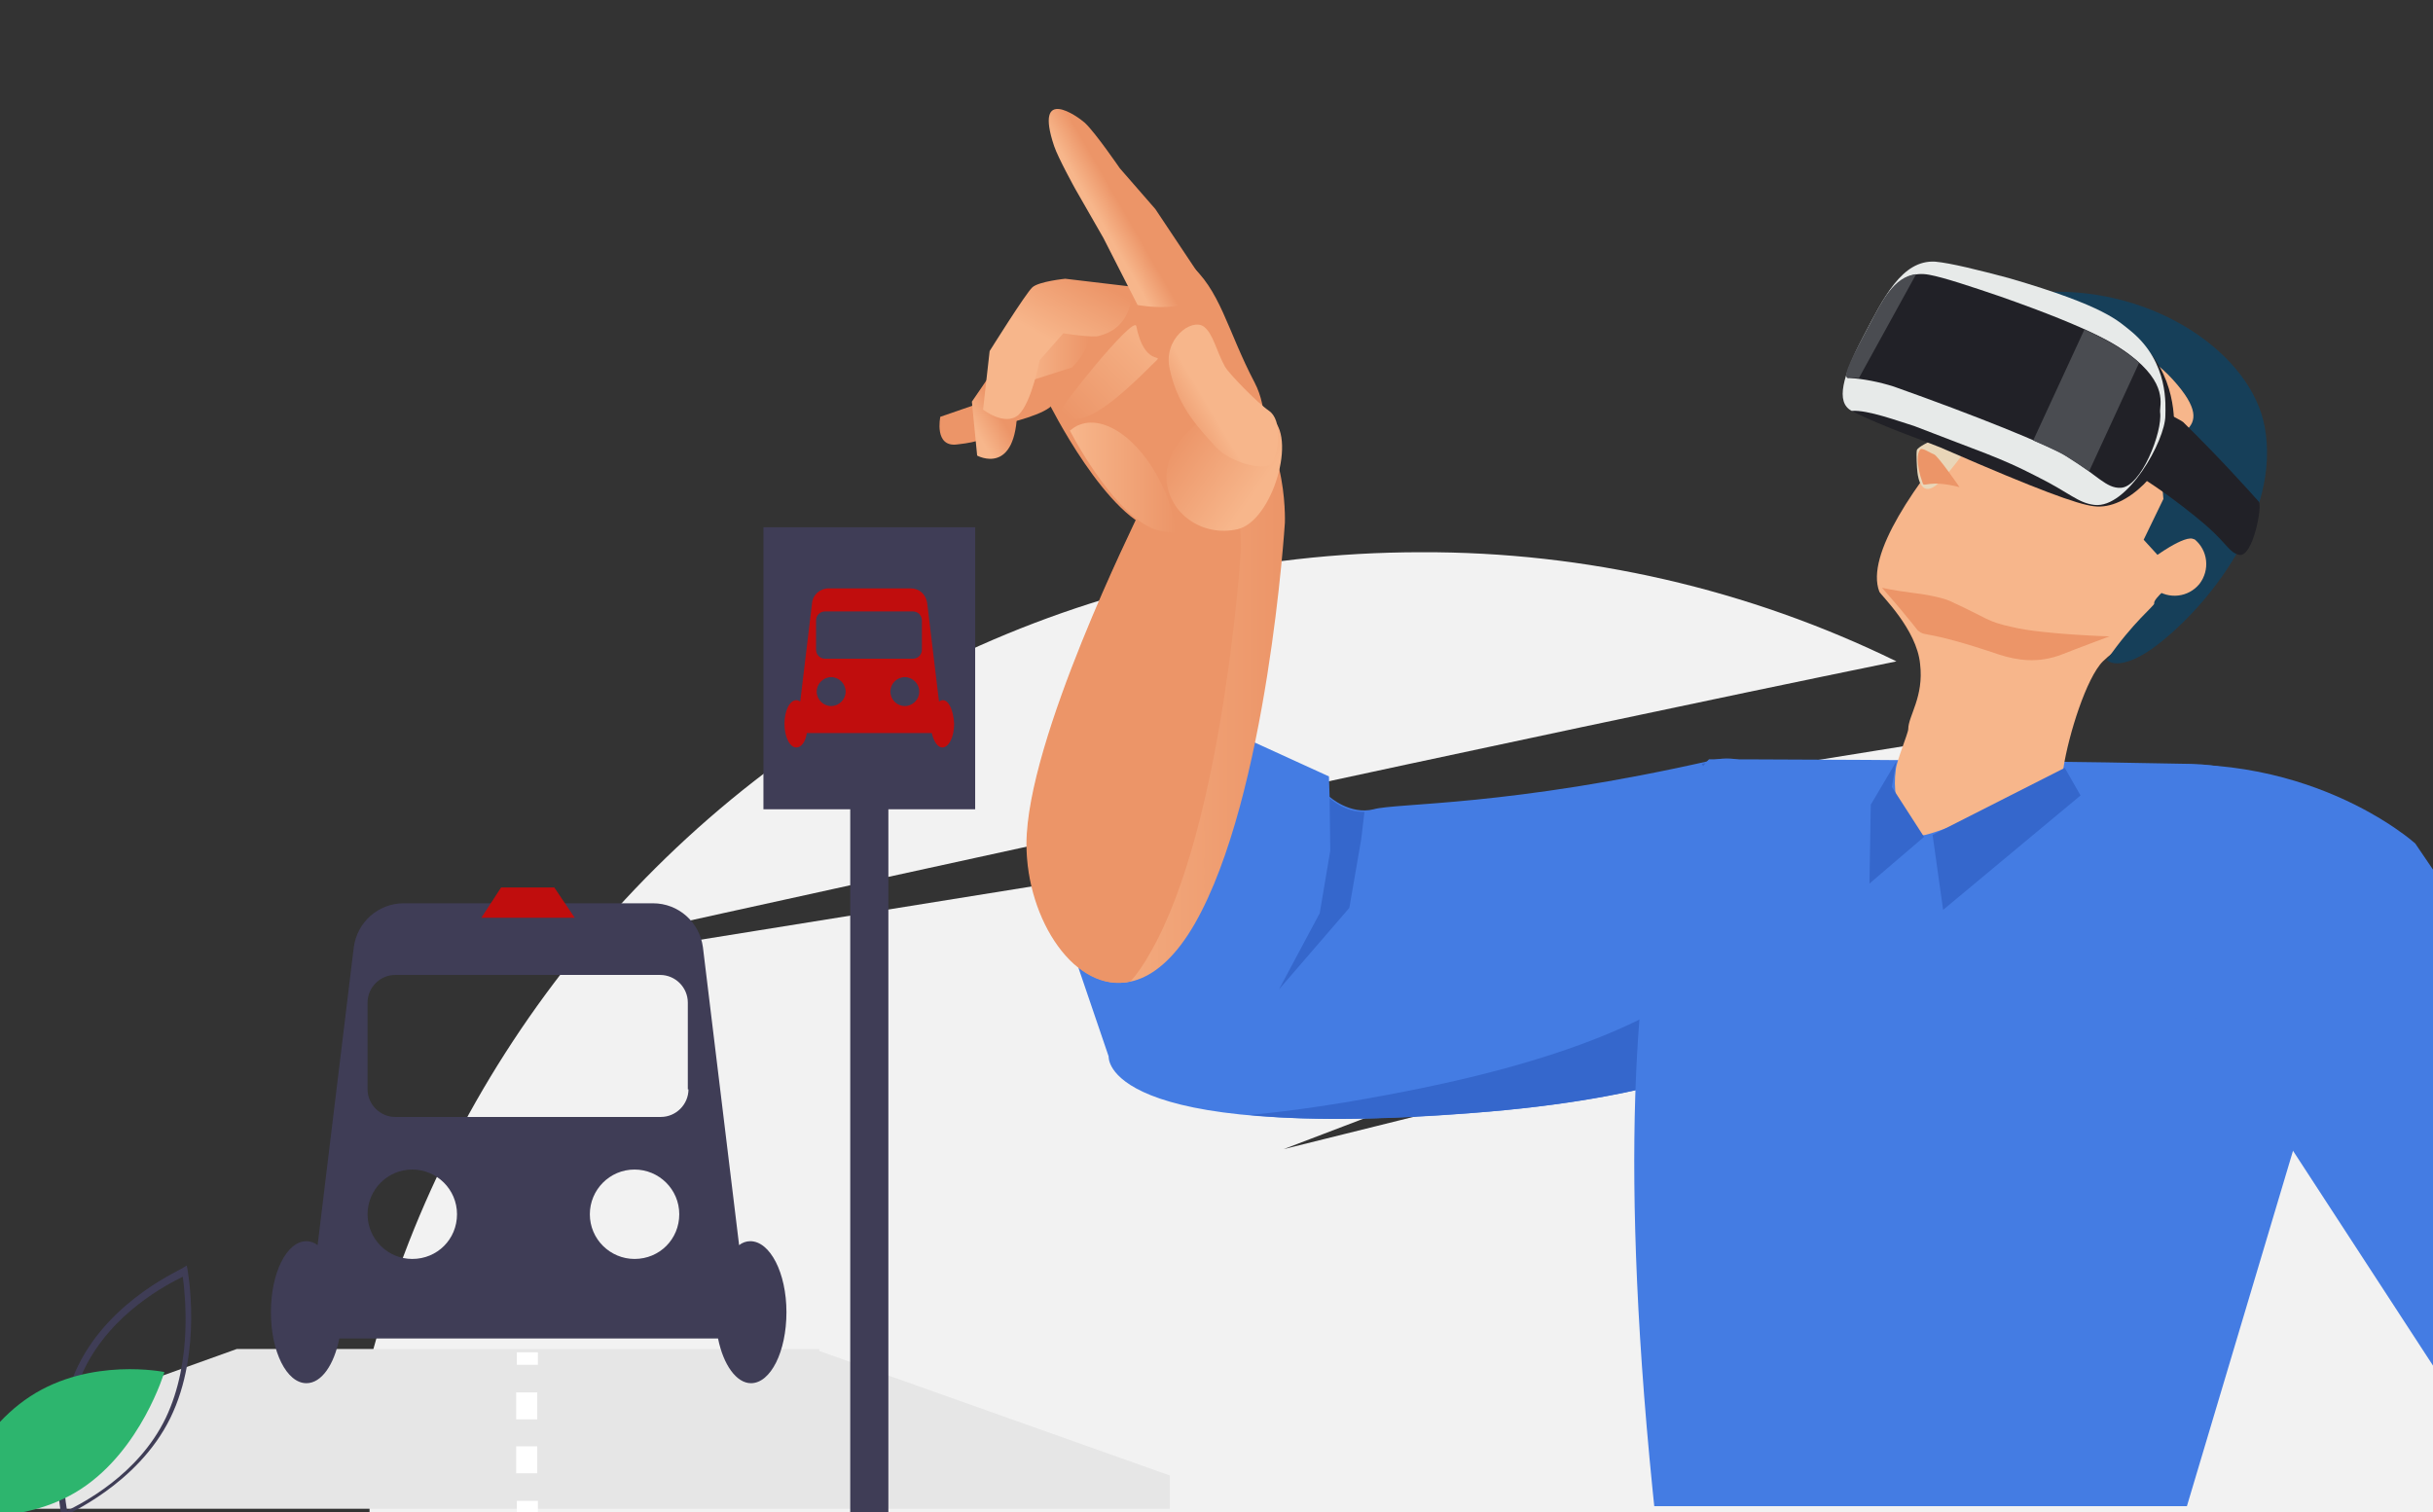 <?xml version="1.0" encoding="utf-8"?>
<!-- Generator: Adobe Illustrator 24.3.0, SVG Export Plug-In . SVG Version: 6.00 Build 0)  -->
<svg version="1.1" id="Layer_1" xmlns="http://www.w3.org/2000/svg" xmlns:xlink="http://www.w3.org/1999/xlink" x="0px" y="0px"
	 viewBox="0 0 370 230" style="enable-background:new 0 0 370 230;" xml:space="preserve">
<rect x="0" y="0" width="370" height="230" fill="#333333" stroke="none"/>
<style type="text/css">
	.st0{fill:#F2F2F2;}
	.st1{clip-path:url(#SVGID_2_);}
	.st2{fill:#447CE3;}
	.st3{fill:#3567CC;}
	.st4{fill:#F7B68B;}
	.st5{fill:#EC9568;}
	.st6{fill:#E9D6B8;}
	.st7{fill:#163F59;}
	.st8{fill:#2162A3;}
	.st9{fill:#081832;}
	.st10{fill:#194866;}
	.st11{fill:#212127;}
	.st12{fill:#E7EAE9;}
	.st13{fill:#4A4C51;}
	.st14{fill:url(#SVGID_3_);}
	.st15{fill:url(#SVGID_4_);}
	.st16{fill:url(#SVGID_5_);}
	.st17{fill:url(#SVGID_6_);}
	.st18{fill:url(#SVGID_7_);}
	.st19{fill:url(#SVGID_8_);}
	.st20{fill:url(#SVGID_9_);}
	.st21{fill:url(#SVGID_10_);}
	.st22{fill:url(#SVGID_11_);}
	.st23{fill:#E6E6E6;}
	.st24{fill:#3F3D56;}
	.st25{fill:#C00D0D;}
	.st26{fill:#FFFFFF;}
	.st27{fill:#2DB56E;}
</style>
<path class="st0" d="M370.6,190.7v58H56.2v-41.3c5.8-22.4,16.3-43.2,30.7-61.3l219.4-35.3c6.6,4.3,12.9,9.1,18.9,14.4l-130,49.6
	l144-35.8c5.9,6.6,11.3,13.6,16,21.1l-29.4,22l33.2-15.7c3.1,5.3,5.9,10.8,8.3,16.4C368.5,185.4,369.6,188,370.6,190.7z"/>
<path class="st0" d="M288.4,100.6c-22.5-11-47.3-16.7-72.3-16.6c-51,0-96.6,23.1-126.9,59.5C141,132,231.3,112.3,288.4,100.6z"/>
<g>
	<g>
		<defs>
			<rect id="SVGID_1_" x="119.9" y="-12.6" width="250.1" height="241.7"/>
		</defs>
		<clipPath id="SVGID_2_">
			<use xlink:href="#SVGID_1_"  style="overflow:visible;"/>
		</clipPath>
		<g class="st1">
			<g>
				<g>
					<g>
						<g>
							<path class="st2" d="M278.9,146.2c0,0,1.3,18.8-55.1,23.1c-56.4,4.3-55.2-8.6-55.2-8.6l-4.6-13.5l19.7-37.5l18.4,8.4l0.1,3.1
								c0,0,3.1,2.8,6.7,1.9c3.6-1,20.6-0.4,51.7-7.5C274.9,112.5,278.6,142.5,278.9,146.2z"/>
							<g>
								<path class="st3" d="M260.6,115.8c-0.6,0.1-1.3,0.3-1.8,0.4c4.8,7.6,7.4,18,7.8,20c0,0,3.7,18.5-51.8,29.6
									c-10,2-18.2,3.2-24.8,3.8c7.9,0.8,18.7,0.9,33.9-0.3c56.4-4.3,55.1-23.1,55.1-23.1C278.6,142.5,274.9,112.5,260.6,115.8z"/>
							</g>
							<path class="st3" d="M205.2,138.1l1.8-10.4l0.5-4.2c-3,0.1-5.3-2.1-5.3-2.1l0.1,8l-1.6,9.5l-6.2,11.6L205.2,138.1z"/>
						</g>
						<g>
							<path class="st2" d="M256.2,265.6l65.9-1.4l27.4-91.8c0,0,17.8-55.5-16.3-56.2c-34.1-0.7-73.3-0.7-73.3-0.7
								S237,135.4,256.2,265.6z"/>
							<path class="st4" d="M316.2,46.6c0,0-34.7,32.2-30.4,43.4c0.2,0.5,5.7,5.7,6.2,11c0.6,5-1.8,7.9-1.8,9.9
								c0,0.6-1.8,4.9-1.9,6.2c-0.8,5.7,2.1,10.5,4.5,9.9c3-0.7,15.5-5.7,17.7-6.9c1.5-0.8,2.9-0.9,3.3-3.3c0.8-5.1,3.5-13.7,6-16.2
								c7.5-7.2,28.4-14.1,22.6-34.7C340.8,60,319.2,45.2,316.2,46.6z"/>
							<polygon class="st3" points="293.9,127 295.5,138.4 316.4,121 314,116.8 							"/>
							<polygon class="st3" points="287.7,119.7 288.4,115.8 284.5,122.4 284.3,134.4 292.6,127.3 							"/>
							<path class="st5" d="M286.2,89.4c0,0,1.6,0.4,4.8,0.8c1.1,0.1,4.1,0.6,5.5,1.2c6.1,2.8,5.5,3.1,9.6,4
								c4.6,1.1,14.7,1.4,14.7,1.4s-5.1,1.9-7.1,2.7c-3.8,1.5-7,0.9-9.6,0.1c-11.2-3.8-11.2-2.7-12.3-3.6
								C291.6,96,291.3,95.2,286.2,89.4z"/>
							<path class="st6" d="M303.9,61.5c-0.6,0.7-7.8,4.3-9.2,5c-1.3,0.7-3.1,1.5-3.2,2c-0.1,0.6,0,2.6,0.1,3.4
								c0.1,0.8,0.6,4,3.2,1.6C297.5,71,303.9,61.5,303.9,61.5z"/>
							<path class="st7" d="M344.4,64.9c-2-10.9-16.4-21.1-33-20.5c0,0-1.5,2.5,0.1,6.9c0,0,11.2-2.1,18.9,6.4
								c8.1,8.9-1.9,7.8-1.8,11.8c0.1,3.4,0.4,6.4,0.4,6.4l-3,6.2l2.1,2.3c0,0,6-4.3,5.8-1.6c-0.3,3.2-4.4,6.7-5,7.2
								c-0.6,0.6-1.4,1.4-1.3,1.8c0.1,0.3-3.2,2.8-7.2,8.6c1.1,1,3.8,0.6,7.4-2.1C335.9,92.2,346.9,78.3,344.4,64.9z"/>
							<path class="st4" d="M333.7,82c2.1,1.7,2.4,4.7,0.8,6.8c-1.7,2.1-4.7,2.4-6.8,0.8"/>
							<path class="st5" d="M298,74.1c0,0-3.3-4.8-3.9-5s-1.8-1.1-2.1-0.7c-0.4,0.4-0.7,2.1,0.4,5.1C292.6,74.2,293.3,72.9,298,74.1
								z"/>
							<rect x="257.9" y="548.8" class="st8" width="17" height="25.8"/>
							<rect x="381.6" y="548.8" class="st8" width="13.8" height="25.8"/>
							<path class="st9" d="M274.1,582.2h-12.4v-3.8l-5.4,3.8H225c0,0,0.6-5.1,21.6-5.9c5.4-0.2,9.2-7.5,9.2-7.5s2.7-2.5,6.7,3.2
								c1.1,1.4,12.4-1.3,12.4-1.3S276,578.2,274.1,582.2z"/>
							<path class="st7" d="M258.4,263.4L257,403.6l30.6,21.7c0,0,13.1-45,15.3-87.7C305.1,294.9,258.4,263.4,258.4,263.4z"/>
							<path class="st10" d="M258.4,263.4l65.2,153.7l11.8,16.4l45.7,135.4l17-7c0,0-4.1-71.8-14.7-104.2
								c-10.8-33-21.8-53.6-21.8-53.6l-41.8-144.9L258.4,263.4z"/>
							<path class="st7" d="M281.6,569.5c5.3-27.5,9-80.6,9.4-98.3c0.8-32.7-1.5-56.2-1.5-56.2L257,403.6v161.8L281.6,569.5z"/>
							<path class="st9" d="M379.7,587h8.4l2.6-2.6l1.1-6.5l2.6,2.6l8.7-8.7c-1.5-4.2-7.6-8.7-7.6-8.7s-6,10-7.8,9.7
								c-6.9-1.1-7,2.5-7,2.5S383.4,583,379.7,587z"/>
							<path class="st9" d="M388.5,577.5c-1.6,1.8-3.8,3.6-6.5,3.7c-21,0.8-21.6,5.9-21.6,5.9h28.1L388.5,577.5L388.5,577.5z"/>
						</g>
					</g>
					<path class="st2" d="M345.1,169.5l38.5,59.1l5.2,0.7l-1.5,5l27.9-2.1l6.2-24.2l-54.1-79.7c0,0-16.9-15.3-44.4-11.4
						C302.9,119.7,342.1,164.6,345.1,169.5z"/>
					<path class="st4" d="M388.8,232.1l-28.6,79.4c0,0,6.2,1.9,9.8-1.3c9.8-8.7,26.9-32.5,32.8-45.4c8.1-17.8,12.6-37,12.6-37
						L388.8,232.1z"/>
					<polygon class="st4" points="368.6,311.3 346.9,319.3 344.8,303.6 349.4,305.3 354.7,301 363,308.5 					"/>
				</g>
				<g>
					<path class="st11" d="M343.5,76.3c-1.6-1.8-6-6.7-11.5-12.1c-0.1-0.1-0.2-0.1-0.3-0.2c-2.8-1.6-3.9-1.8-5.3-2.4
						c-3-1.4-5.2,0.4-7.2,2.1c-2.3,1.8-4.5,3.5-3.6,3.6c1.4,0.5,2.9,1.4,4.3,2.1c7.3,3.5,14.2,9.3,15.9,10.8c3,2.7,3.2,3.8,4.7,4.2
						C342.6,84.9,344.1,76.9,343.5,76.3z"/>
					<g>
						<path class="st11" d="M281.8,62.6c-2.6-1.3-1.5-5.3,1.7-11.4c3-5.7,5.8-11.6,11-11.2c2.4,0.2,6.9,1.3,11.5,2.7
							c13.7,4.2,17,7.4,19,9c6,4.9,5.8,12.9,5.5,14.2c-1.1,5.3-6.9,11.8-12.1,11.1c-2.5-0.3-8.5-2.5-22.3-8.5
							C294,67.5,286.2,64.9,281.8,62.6z"/>
					</g>
					<g>
						<path class="st12" d="M281.6,62.5c-2.5-1.3-1.4-5.3,1.8-11.4c3-5.7,5.8-11.6,10.9-11.3c2.3,0.2,6.7,1.3,11.2,2.5
							c14.8,4.3,16.7,6.6,18.6,8.1c5.8,4.8,5.2,11.4,5.2,12.8c0,3.8-5.8,14.2-10.8,13.6c-2.5-0.3-3.7-1.8-8.7-4.3
							c-5.8-3-8.7-3.8-18.7-7.7C288.8,64.1,284,62.3,281.6,62.5z"/>
					</g>
					<g>
						<path class="st11" d="M281.2,57.5c-1.3,0.3,1-3.8,3.3-8.2c2.1-4,4.2-8.4,8.9-7.5c2.2,0.4,6.4,1.8,10.8,3.3
							c14.5,5.1,17.7,7.4,19.6,8.8c6,4.5,4.6,7.7,4.7,8.8c0.4,3-2.9,11.4-6,11.5c-2.2,0.1-3.5-1.9-8.2-4.8
							c-3-1.8-13.9-6.2-26.3-10.6C285.8,58.1,283.3,57.6,281.2,57.5z"/>
					</g>
					<path class="st13" d="M325.3,55.2c-0.4-0.4-0.9-0.8-1.6-1.3c-1.1-0.8-2.7-1.9-6.7-3.8L309.2,67c2.3,1,4.1,1.8,5,2.4
						c1.4,0.9,2.5,1.6,3.5,2.3L325.3,55.2z"/>
					<path class="st13" d="M291.4,41.7c-3.4,0.4-5.2,4.1-7,7.5c-2.3,4.3-4.5,8.4-3.3,8.2c0.5,0,1.1,0.1,1.6,0.1L291.4,41.7z"/>
				</g>
			</g>
			<g>
				
					<linearGradient id="SVGID_3_" gradientUnits="userSpaceOnUse" x1="378.084" y1="126.389" x2="417.274" y2="126.389" gradientTransform="matrix(1 0 0 -1 -221.924 231.275)">
					<stop  offset="2.145460e-02" style="stop-color:#F7B68B"/>
					<stop  offset="1" style="stop-color:#EC9568"/>
				</linearGradient>
				<path class="st14" d="M173.1,78.5c-0.1,0.4-16.9,34-16.9,49.9c0,16,14.4,31.4,25.5,12.1c11.1-19.4,13.7-61,13.7-61
					s0.6-15.8-8.9-18.8C177,57.8,175.3,71.3,173.1,78.5z"/>
				<path class="st5" d="M179.9,65.1c-0.8-0.3-1.6-0.4-2.3-0.4c-2.3,4-3.4,9.9-4.6,13.8c-0.1,0.4-16.9,34-16.9,49.9
					c0,11.6,7.5,22.8,15.8,20.9c1.1-1.2,2.1-2.7,3.1-4.5c11.1-19.4,13.7-61,13.7-61S189.4,68,179.9,65.1z"/>
				<path class="st5" d="M159.4,61.1c0,0,9.1,18.4,17,19.7c8,1.3,12.8-1.6,12.8-1.6s5.8-13,1.6-21c-4.2-8-5.2-14.2-10.1-18.2
					C176,35.9,157.5,57.5,159.4,61.1z"/>
				<path class="st5" d="M151.9,64.7c0,0,5.7-1.2,7.7-2.7c1.9-1.5,1.3-6.2,1.3-6.2l-7.2,3.4C153.6,59.3,150.2,63.2,151.9,64.7z"/>
				<path class="st5" d="M148.5,61.5l-5.5,1.9c0,0-1,4.7,2.6,4.2c3.6-0.4,4.2-1,4.3-1.4C150.1,65.8,148.5,61.5,148.5,61.5z"/>
				
					<linearGradient id="SVGID_4_" gradientUnits="userSpaceOnUse" x1="369.765" y1="166.642" x2="373.575" y2="168.841" gradientTransform="matrix(1 0 0 -1 -221.924 231.275)">
					<stop  offset="2.145460e-02" style="stop-color:#F7B68B"/>
					<stop  offset="1" style="stop-color:#EC9568"/>
				</linearGradient>
				<path class="st15" d="M151.9,55.1l-4.1,6l0.8,8.2c0,0,6,3.3,6.1-7.2C154.9,51.7,151.9,55.1,151.9,55.1z"/>
				
					<linearGradient id="SVGID_5_" gradientUnits="userSpaceOnUse" x1="377.341" y1="177.591" x2="387.553" y2="177.591" gradientTransform="matrix(1 0 0 -1 -221.924 231.275)">
					<stop  offset="2.145460e-02" style="stop-color:#F7B68B"/>
					<stop  offset="1" style="stop-color:#EC9568"/>
				</linearGradient>
				<path class="st16" d="M155.5,58.3l7.5-2.4c0,0,2.5-2.3,2.6-4.7c0.1-2.5-5.3-3.4-8.1,0.1C154.9,54.9,155.5,58.3,155.5,58.3z"/>
				
					<linearGradient id="SVGID_6_" gradientUnits="userSpaceOnUse" x1="382.002" y1="179.03" x2="387.537" y2="189.226" gradientTransform="matrix(1 0 0 -1 -221.924 231.275)">
					<stop  offset="2.145460e-02" style="stop-color:#F7B68B"/>
					<stop  offset="1" style="stop-color:#EC9568"/>
				</linearGradient>
				<path class="st17" d="M172.1,43.6L162,42.4c0,0-4,0.4-5,1.3c-1,0.9-6.5,9.7-6.5,9.7l-1,8.9c0,0,3.3,2.6,5.4,0.8
					c2-1.9,3.2-8.3,3.2-8.3l3.6-4.1c0,0,4.5,0.7,5.4,0.4C171.9,49.9,172.2,45.5,172.1,43.6z"/>
				
					<linearGradient id="SVGID_7_" gradientUnits="userSpaceOnUse" x1="413.548" y1="156.777" x2="401.458" y2="165.371" gradientTransform="matrix(1 0 0 -1 -221.924 231.275)">
					<stop  offset="2.145460e-02" style="stop-color:#F7B68B"/>
					<stop  offset="1" style="stop-color:#EC9568"/>
				</linearGradient>
				<path class="st18" d="M182.8,63.9c0,0-5.8,3.8-5.4,9.1c0.4,5.2,5.5,8.7,10.8,7.5s9.2-14.3,5-17C189,60.7,184.1,63.2,182.8,63.9z
					"/>
				
					<linearGradient id="SVGID_8_" gradientUnits="userSpaceOnUse" x1="389.005" y1="197.994" x2="392.431" y2="199.97" gradientTransform="matrix(1 0 0 -1 -221.924 231.275)">
					<stop  offset="2.145460e-02" style="stop-color:#F7B68B"/>
					<stop  offset="1" style="stop-color:#EC9568"/>
				</linearGradient>
				<path class="st19" d="M182.3,41.7l-6.6-9.9l-5.4-6.2c0,0-3.7-5.4-5.3-6.9c-1.1-1-7.8-5.8-4.7,3.5c0.6,1.8,3.2,6.5,3.2,6.5
					l4.3,7.5l5.2,10.2C173,46.4,184.5,48.5,182.3,41.7z"/>
				
					<linearGradient id="SVGID_9_" gradientUnits="userSpaceOnUse" x1="384.562" y1="158.642" x2="400.852" y2="158.642" gradientTransform="matrix(1 0 0 -1 -221.924 231.275)">
					<stop  offset="2.145460e-02" style="stop-color:#F7B68B"/>
					<stop  offset="1" style="stop-color:#EC9568"/>
				</linearGradient>
				<path class="st20" d="M176.7,80.8c0.8,0.1,1.5,0.2,2.2,0.3c-0.3-1.9-0.8-4-1.6-6c-3.1-7.5-8.9-12.1-13.1-10.5
					c-0.6,0.2-1.1,0.6-1.5,0.9C164.9,69.7,171.1,79.9,176.7,80.8z"/>
				
					<linearGradient id="SVGID_10_" gradientUnits="userSpaceOnUse" x1="398.577" y1="181.714" x2="384.209" y2="167.598" gradientTransform="matrix(1 0 0 -1 -221.924 231.275)">
					<stop  offset="2.145460e-02" style="stop-color:#F7B68B"/>
					<stop  offset="1" style="stop-color:#EC9568"/>
				</linearGradient>
				<path class="st21" d="M172.8,49.6c1.2,6,4,4.3,3.1,5.2c-6.5,6.5-11.6,10.9-14.8,8.1C160.7,62.5,172.4,47.9,172.8,49.6z"/>
				
					<linearGradient id="SVGID_11_" gradientUnits="userSpaceOnUse" x1="406.016" y1="169.33" x2="400.627" y2="166.125" gradientTransform="matrix(1 0 0 -1 -221.924 231.275)">
					<stop  offset="2.145460e-02" style="stop-color:#F7B68B"/>
					<stop  offset="1" style="stop-color:#EC9568"/>
				</linearGradient>
				<path class="st22" d="M183.1,49.7c-1.9-1.4-6.3,1.9-5.2,6.5c1.3,6.1,5,9.5,7,11.8c2,2.3,7.9,4,8.7,2.2c0.9-1.8,1.4-6.3-0.6-7.7
					c-2-1.4-6.2-5.8-6.7-6.7C184.9,53.2,184.5,50.8,183.1,49.7z"/>
			</g>
		</g>
	</g>
</g>
<polygon class="st23" points="177.8,224.4 124.6,205.5 124.6,205.2 123.9,205.2 36,205.2 36,205.2 -17.5,224.4 -17.3,224.4 
	-17.3,229.5 177.9,229.5 177.9,224.4 "/>
<rect x="129.3" y="118.1" class="st24" width="5.8" height="136.3"/>
<rect x="116.1" y="80.2" class="st24" width="32.2" height="42.9"/>
<path class="st25" d="M143.4,106.5c-0.2,0-0.4,0.1-0.6,0.2l-1.8-15c-0.2-1.3-1.2-2.2-2.5-2.2h-12.5c-1.3,0-2.4,1-2.5,2.2l-1.8,15
	c-0.2-0.1-0.4-0.2-0.6-0.2c-1,0-1.8,1.6-1.8,3.6c0,2,0.8,3.6,1.8,3.6c0.8,0,1.4-0.9,1.6-2.2h19c0.3,1.3,0.9,2.2,1.6,2.2
	c1,0,1.8-1.6,1.8-3.6C145,108.1,144.3,106.5,143.4,106.5z M126.4,107.4c-1.2,0-2.2-1-2.2-2.2c0-1.2,1-2.2,2.2-2.2
	c1.2,0,2.2,1,2.2,2.2C128.6,106.4,127.6,107.4,126.4,107.4L126.4,107.4z M137.6,107.4c-1.2,0-2.2-1-2.2-2.2c0-1.2,1-2.2,2.2-2.2
	c1.2,0,2.2,1,2.2,2.2l0,0C139.8,106.4,138.8,107.4,137.6,107.4L137.6,107.4z M140.2,98.8c0,0.8-0.6,1.4-1.4,1.4l0,0h-13.3
	c-0.8,0-1.4-0.6-1.4-1.4l0,0v-4.4c0-0.8,0.6-1.4,1.4-1.4l0,0h13.3c0.8,0,1.4,0.6,1.4,1.4l0,0V98.8z"/>
<path class="st24" d="M114.1,188.8c-0.6,0-1.2,0.2-1.7,0.6l-5.5-45.3c-0.5-3.8-3.7-6.7-7.6-6.7H61.4c-3.9,0-7.1,2.9-7.6,6.7
	l-5.5,45.3c-0.5-0.4-1.1-0.6-1.7-0.6c-3,0-5.4,4.8-5.4,10.8s2.4,10.8,5.4,10.8c2.3,0,4.2-2.8,5-6.8h57.6c0.8,4,2.8,6.8,5,6.8
	c3,0,5.4-4.8,5.4-10.8S117.1,188.8,114.1,188.8z M62.7,191.5c-3.7,0-6.8-3-6.8-6.8c0-3.7,3-6.8,6.8-6.8c3.7,0,6.8,3,6.8,6.8l0,0
	C69.5,188.5,66.5,191.5,62.7,191.5L62.7,191.5L62.7,191.5z M96.5,191.5c-3.7,0-6.8-3-6.8-6.8c0-3.7,3-6.8,6.8-6.8
	c3.7,0,6.8,3,6.8,6.8l0,0C103.3,188.5,100.3,191.5,96.5,191.5L96.5,191.5L96.5,191.5z M104.7,165.7c0,2.3-1.9,4.2-4.2,4.2l0,0H60.1
	c-2.3,0-4.2-1.9-4.2-4.2l0,0v-13.2c0-2.3,1.9-4.2,4.2-4.2l0,0h40.3c2.3,0,4.2,1.9,4.2,4.2l0,0V165.7z"/>
<polygon class="st25" points="87.4,139.6 73.2,139.6 76.2,135 84.3,135 "/>
<rect x="78.6" y="205.7" class="st26" width="3.2" height="1.9"/>
<path class="st26" d="M81.7,224.1h-3.2V220h3.2V224.1z M81.7,215.9h-3.2v-4.1h3.2V215.9z"/>
<rect x="78.6" y="228.3" class="st26" width="3.2" height="1.9"/>
<path class="st24" d="M9.3,230.4c0-0.1-2.4-12.5,2.6-22.7s16-14.7,16-14.9l0.5-0.3l0.1,0.5c0,0.1,2.4,12.5-2.6,22.7
	c-5,10.2-16,14.7-16,14.9l-0.5,0.3L9.3,230.4z M27.8,194.2c-2.2,1.1-10.8,5.4-15,14.1s-3.1,18.8-2.6,21.5c2.2-1.1,10.8-5.4,15-14.1
	C29.4,206.9,28.1,196.6,27.8,194.2L27.8,194.2z"/>
<path class="st27" d="M4.6,212.4c-9.2,6-12.7,17.8-12.7,17.8s11.2,2.3,20.4-3.7S25,208.7,25,208.7S13.8,206.4,4.6,212.4z"/>
</svg>
